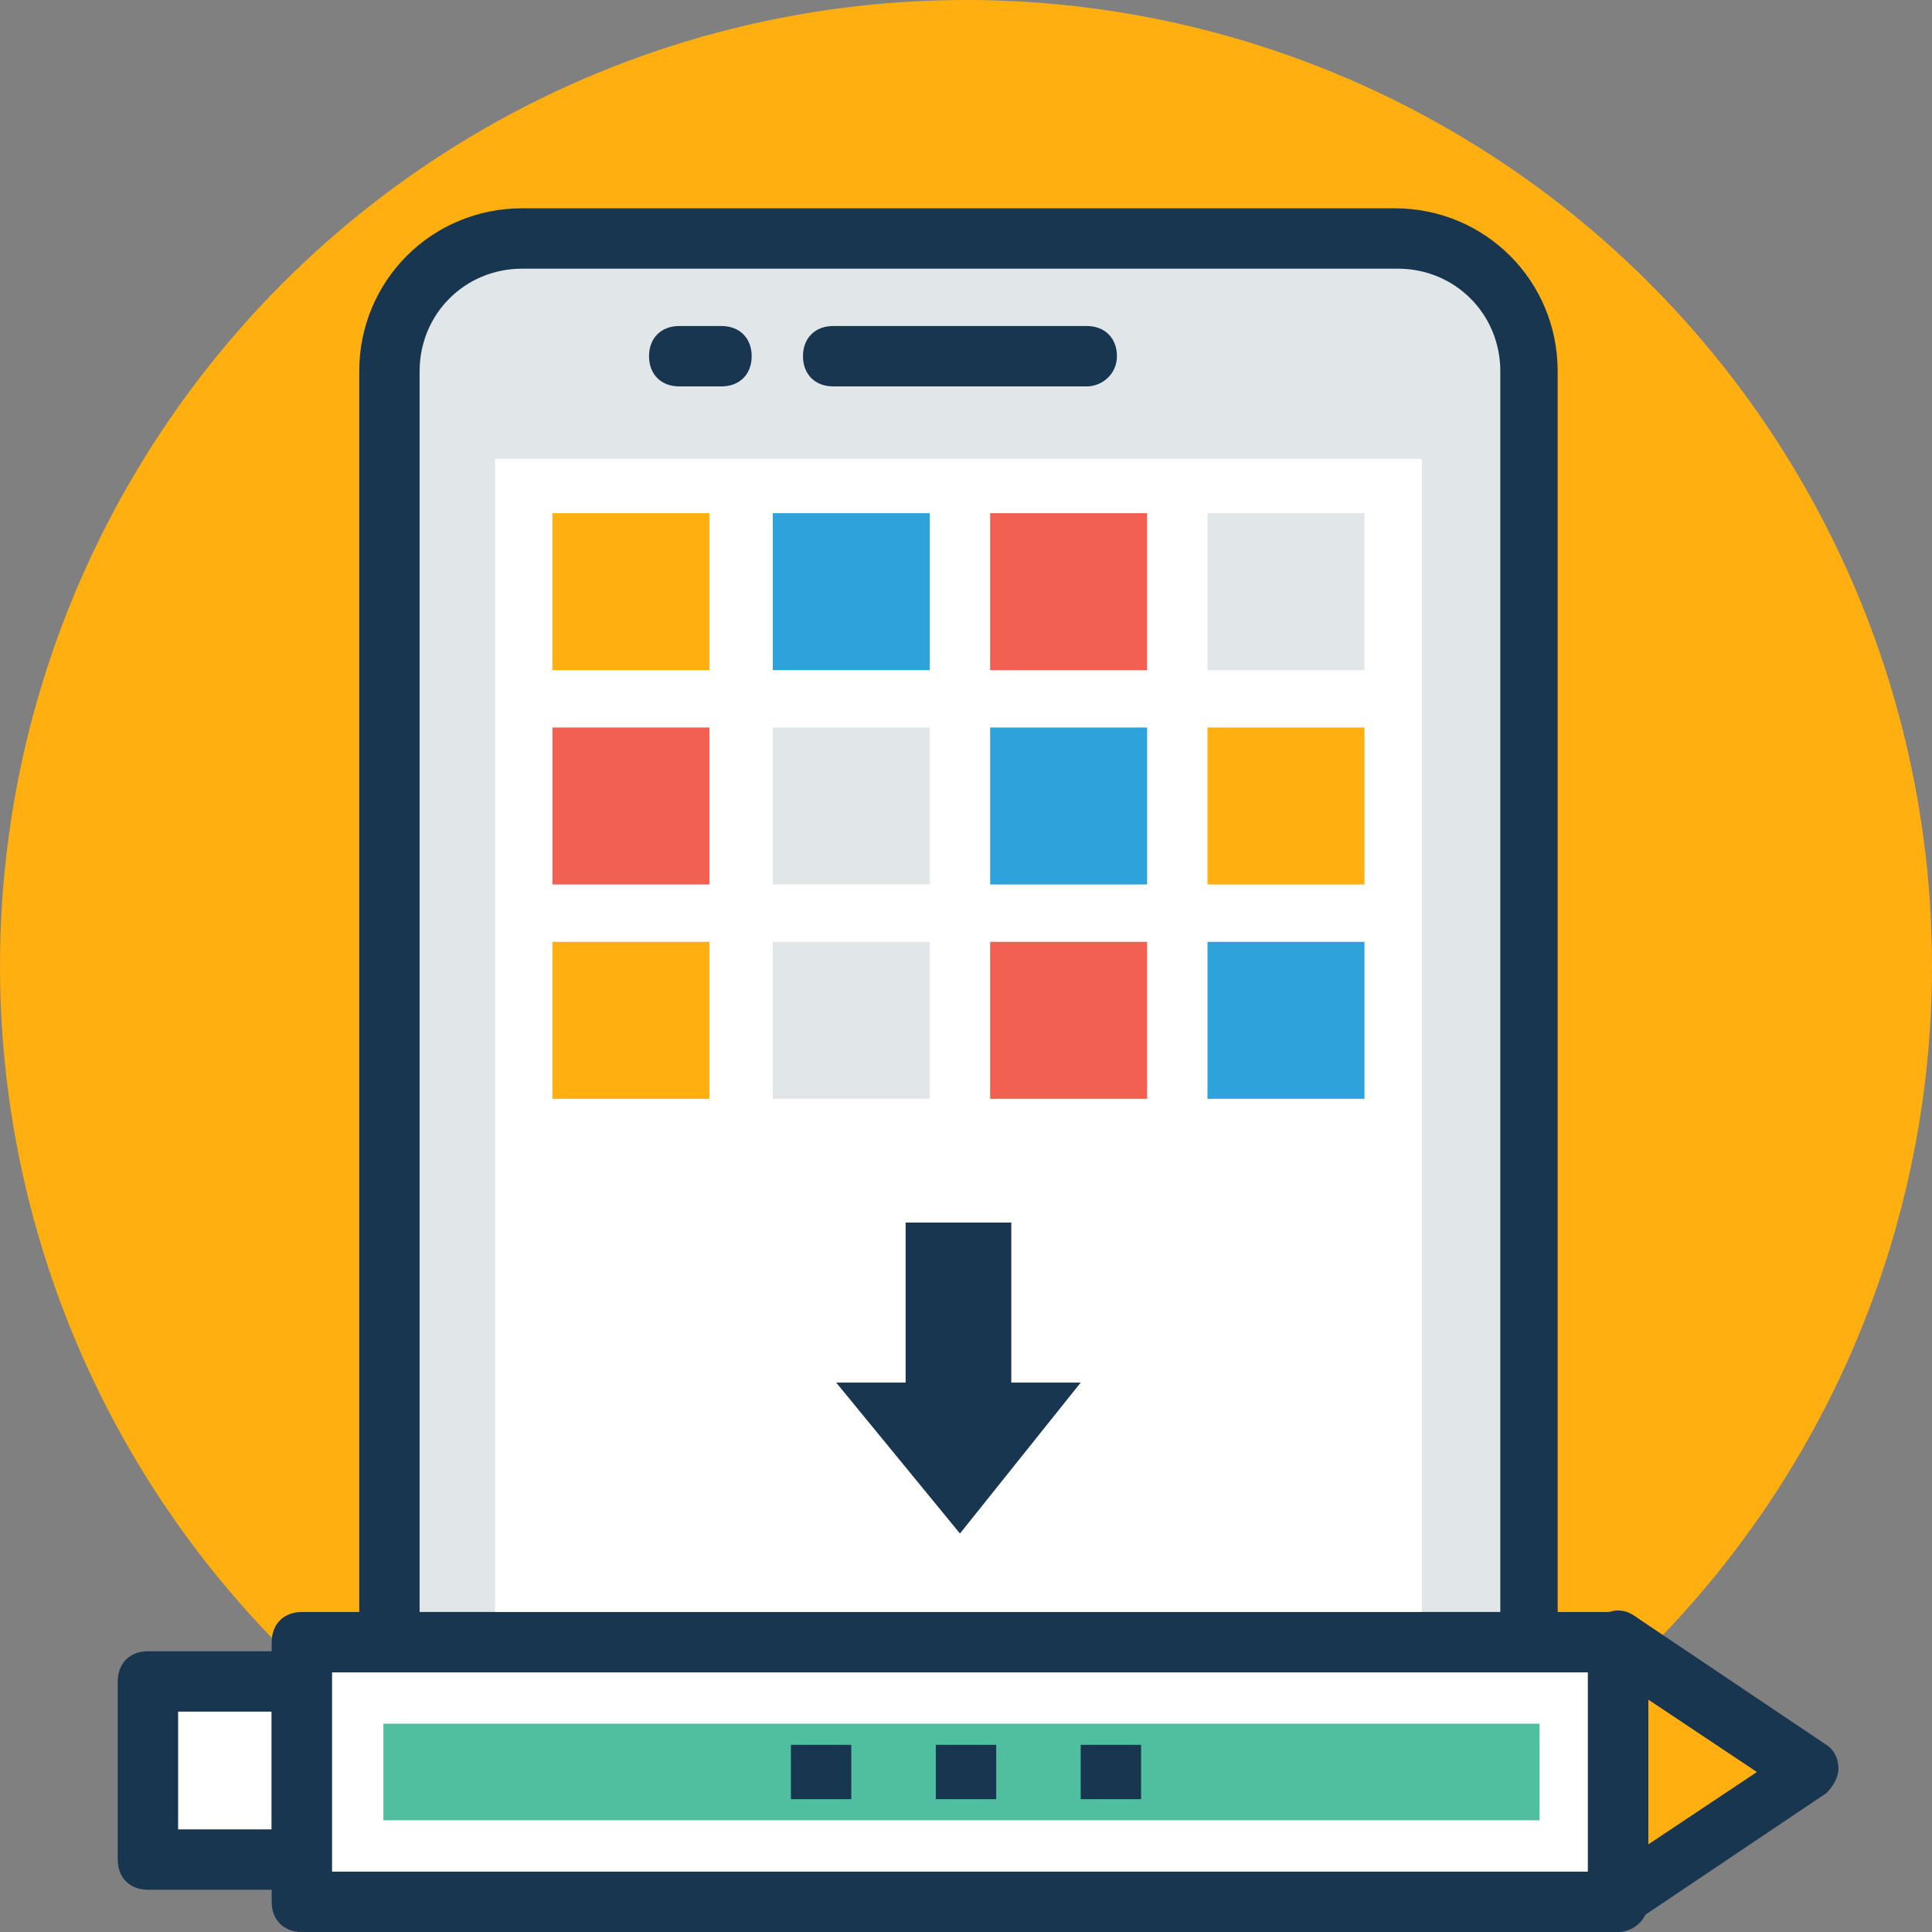 <?xml version="1.0"?>
<svg xmlns="http://www.w3.org/2000/svg" xmlns:xlink="http://www.w3.org/1999/xlink" version="1.1" id="Capa_1" x="0px" y="0px" viewBox="0 0 496.485 496.485" style="enable-background:new 0 0 496.485 496.485;" xml:space="preserve" width="512px" height="512px" class=""><rect x="0" y="0" width="496.485" height="496.485" fill="#808080" stroke="none"/><g><circle style="fill:#FFAF0F" cx="248.242" cy="248.242" r="248.242" data-original="#FDBF5E" class="active-path" data-old_color="#FDBF5E"/><path style="fill:#E1E6E9;" d="M393.309,422.012V95.418c0-19.394-15.515-34.133-34.133-34.133h-224.97  c-19.394,0-34.133,15.515-34.133,34.133v326.594L393.309,422.012L393.309,422.012z" data-original="#E1E6E9"/><path style="fill:#193651;" d="M393.309,429.77H100.073c-4.655,0-7.758-3.103-7.758-7.758V95.418  c0-23.273,18.618-41.891,41.891-41.891H358.4c23.273,0,41.891,18.618,41.891,41.891v326.594  C401.067,426.667,397.188,429.77,393.309,429.77z M107.83,414.255h277.721V95.418c0-14.739-11.636-26.376-26.376-26.376h-224.97  c-14.739,0-26.376,11.636-26.376,26.376V414.255z" data-original="#193651" class=""/><rect x="127.224" y="117.915" style="fill:#FFFFFF;" width="238.158" height="304.097" data-original="#FFFFFF"/><g>
	<path style="fill:#193651;" d="M279.273,99.297h-65.164c-4.655,0-7.758-3.103-7.758-7.758s3.103-7.758,7.758-7.758h65.164   c4.655,0,7.758,3.103,7.758,7.758C287.03,96.194,283.152,99.297,279.273,99.297z" data-original="#193651" class=""/>
	<path style="fill:#193651;" d="M185.406,99.297h-10.861c-4.655,0-7.758-3.103-7.758-7.758s3.103-7.758,7.758-7.758h10.861   c4.655,0,7.758,3.103,7.758,7.758C193.164,96.194,190.061,99.297,185.406,99.297z" data-original="#193651" class=""/>
</g><rect x="141.964" y="131.879" style="fill:#FFAF0F" width="40.339" height="40.339" data-original="#FDBF5E" class="active-path" data-old_color="#FDBF5E"/><rect x="198.594" y="131.879" style="fill:#2EA2DB;" width="40.339" height="40.339" data-original="#2EA2DB"/><rect x="254.448" y="131.879" style="fill:#F16051;" width="40.339" height="40.339" data-original="#F16051"/><rect x="310.303" y="131.879" style="fill:#E1E6E9;" width="40.339" height="40.339" data-original="#E1E6E9"/><rect x="141.964" y="186.958" style="fill:#F16051;" width="40.339" height="40.339" data-original="#F16051"/><rect x="198.594" y="186.958" style="fill:#E1E6E9;" width="40.339" height="40.339" data-original="#E1E6E9"/><rect x="254.448" y="186.958" style="fill:#2EA2DB;" width="40.339" height="40.339" data-original="#2EA2DB"/><g>
	<rect x="310.303" y="186.958" style="fill:#FFAF0F" width="40.339" height="40.339" data-original="#FDBF5E" class="active-path" data-old_color="#FDBF5E"/>
	<rect x="141.964" y="242.036" style="fill:#FFAF0F" width="40.339" height="40.339" data-original="#FDBF5E" class="active-path" data-old_color="#FDBF5E"/>
</g><rect x="198.594" y="242.036" style="fill:#E1E6E9;" width="40.339" height="40.339" data-original="#E1E6E9"/><rect x="254.448" y="242.036" style="fill:#F16051;" width="40.339" height="40.339" data-original="#F16051"/><rect x="310.303" y="242.036" style="fill:#2EA2DB;" width="40.339" height="40.339" data-original="#2EA2DB"/><polygon style="fill:#193651;" points="259.879,355.297 259.879,314.182 232.727,314.182 232.727,355.297 214.885,355.297   246.691,394.085 277.721,355.297 " data-original="#193651" class=""/><rect x="38.012" y="432.873" style="fill:#FFFFFF;" width="39.564" height="45.77" data-original="#FFFFFF"/><path style="fill:#193651;" d="M77.576,485.624H38.012c-4.655,0-7.758-3.103-7.758-7.758v-45.77c0-4.655,3.103-7.758,7.758-7.758  h39.564c4.655,0,7.758,3.103,7.758,7.758v45.77C85.333,482.521,81.455,485.624,77.576,485.624z M45.77,470.109h24.048v-30.255H45.77  V470.109z" data-original="#193651" class=""/><polygon style="fill:#FFAF0F" points="415.806,422.012 415.806,488.727 465.455,455.37 " data-original="#FDBF5E" class="active-path" data-old_color="#FDBF5E"/><path style="fill:#193651;" d="M415.806,496.485c-1.552,0-2.327,0-3.879-0.776c-2.327-1.551-3.879-3.879-3.879-6.982v-66.715  c0-3.103,1.552-5.43,3.879-6.982c2.327-1.552,5.43-1.552,7.758,0l49.648,33.358c2.327,1.552,3.103,3.879,3.103,6.206  s-1.552,4.655-3.103,6.206l-49.648,33.358C418.909,495.709,417.358,496.485,415.806,496.485z M423.564,436.752v37.236l27.927-18.618  L423.564,436.752z" data-original="#193651" class=""/><rect x="77.576" y="422.012" style="fill:#FFFFFF;" width="338.23" height="66.715" data-original="#FFFFFF"/><path style="fill:#193651;" d="M415.806,496.485H77.576c-4.655,0-7.758-3.103-7.758-7.758v-66.715c0-4.655,3.103-7.758,7.758-7.758  h338.23c4.655,0,7.758,3.103,7.758,7.758v66.715C423.564,493.382,419.685,496.485,415.806,496.485z M85.333,480.97h322.715v-51.2  H85.333V480.97z" data-original="#193651" class=""/><rect x="98.521" y="442.958" style="fill:#4FBF9F" width="297.115" height="24.824" data-original="#4FBF9F" class="" data-old_color="#4FBF9F"/><g>
	<rect x="203.248" y="448.388" style="fill:#193651;" width="15.515" height="13.964" data-original="#193651" class=""/>
	<rect x="240.485" y="448.388" style="fill:#193651;" width="15.515" height="13.964" data-original="#193651" class=""/>
	<rect x="277.721" y="448.388" style="fill:#193651;" width="15.515" height="13.964" data-original="#193651" class=""/>
</g></g> </svg>
